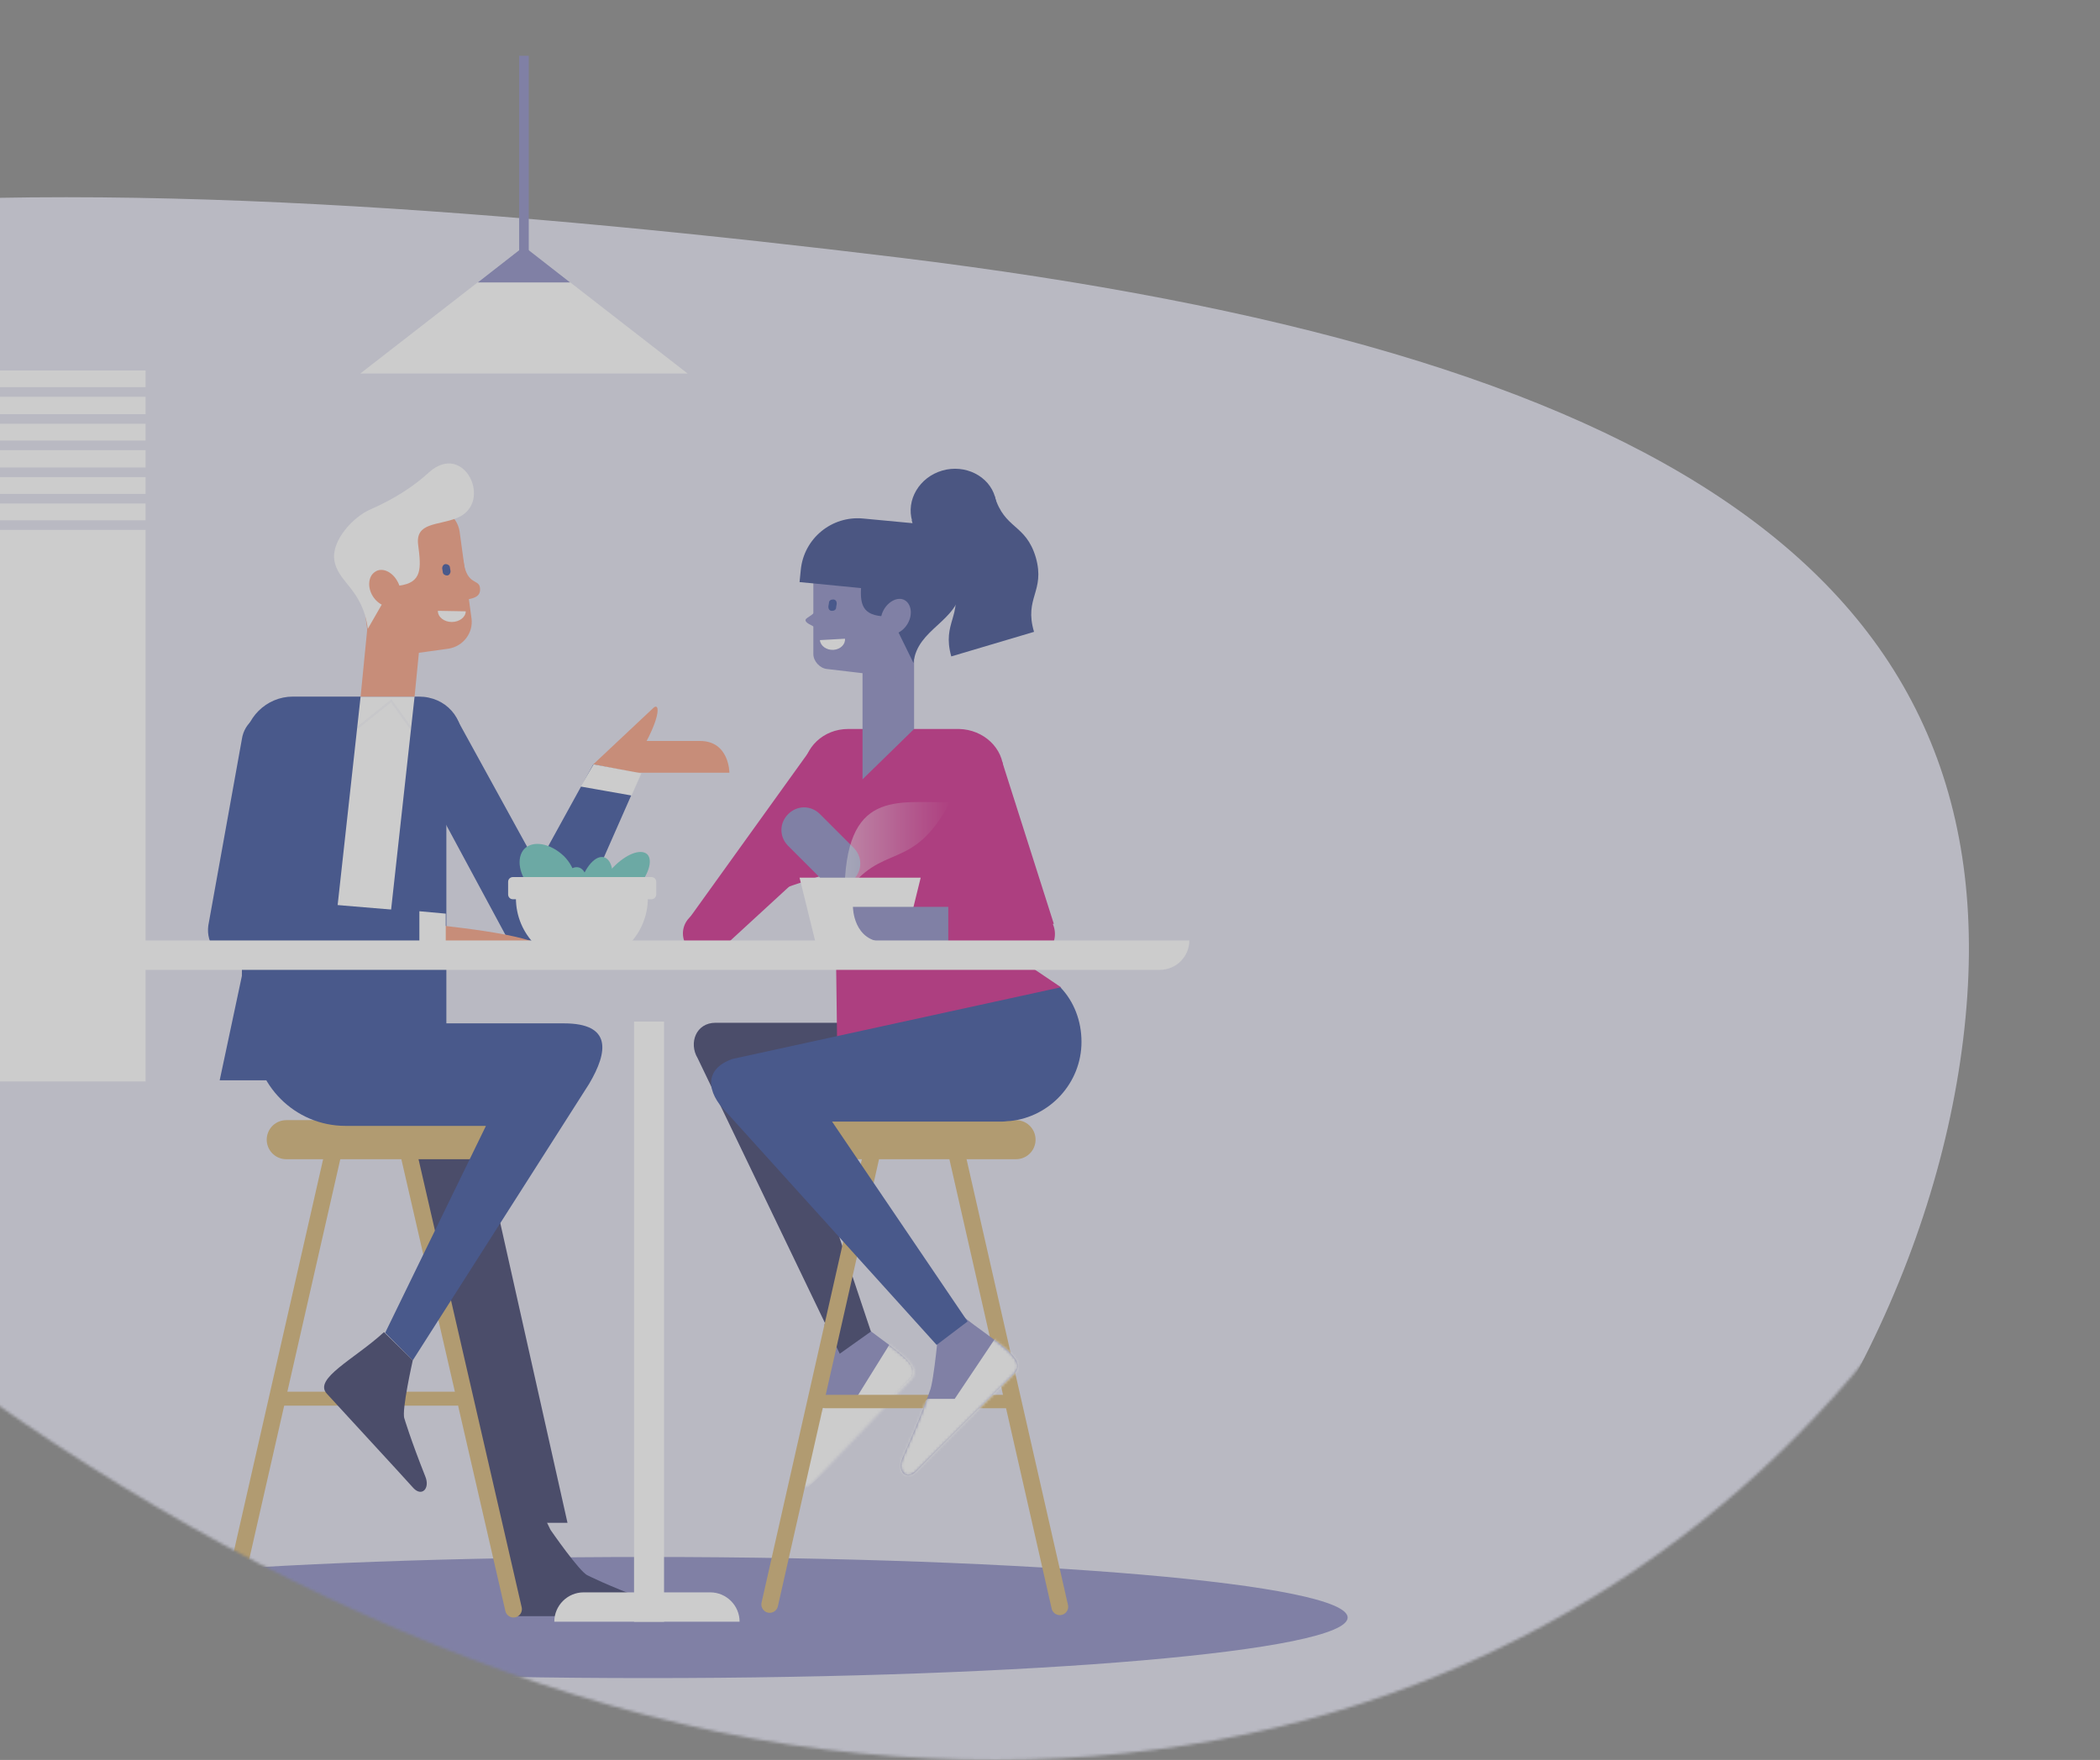 <svg width="753" height="631" viewBox="0 0 753 631" fill="none" xmlns="http://www.w3.org/2000/svg">
<rect x="0" y="0" width="753" height="631" fill="#808080" stroke="none"/>
<g opacity="0.6">
<mask id="mask0_3473_111747" style="mask-type:alpha" maskUnits="userSpaceOnUse" x="-257" y="0" width="1010" height="631">
<path d="M750.932 301.987C730.505 469.229 566.228 660.332 295.73 627.228C25.232 594.123 -276.444 305.641 -256.017 138.399C-235.59 -28.843 99.2 -11.216 369.698 21.674C640.195 54.778 771.359 134.745 750.932 301.987Z" fill="#DFDFEF"/>
</mask>
<g mask="url(#mask0_3473_111747)">
<path d="M703.932 372.698C683.505 539.94 519.228 731.043 248.73 697.939C-21.768 664.834 -323.444 376.352 -303.017 209.11C-282.59 41.868 52.2 59.495 322.698 92.385C593.195 125.489 724.359 205.456 703.932 372.698Z" fill="#DFDFEF"/>
<path d="M52.2 132.799H-181.099V387.746H52.2V132.799Z" fill="white"/>
<path d="M76.927 186.539H-227.974V189.978H76.927V186.539Z" fill="#DFDFEF"/>
<path d="M76.927 177.081H-227.974V180.52H76.927V177.081Z" fill="#DFDFEF"/>
<path d="M76.927 167.622H-227.974V171.061H76.927V167.622Z" fill="#DFDFEF"/>
<path d="M76.927 157.948H-227.974V161.388H76.927V157.948Z" fill="#DFDFEF"/>
<path d="M76.927 148.491H-227.974V151.93H76.927V148.491Z" fill="#DFDFEF"/>
<path d="M76.927 138.817H-227.974V142.257H76.927V138.817Z" fill="#DFDFEF"/>
<path d="M76.927 129.358H-227.974V132.798H76.927V129.358Z" fill="#DFDFEF"/>
<path d="M76.927 119.685H-227.974V123.124H76.927V119.685Z" fill="#DFDFEF"/>
<path d="M246.579 133.931H129.177L187.878 88.358L246.579 133.931Z" fill="white"/>
<path d="M204.435 101.256L187.879 88.358L171.322 101.256H204.435Z" fill="#8081BE"/>
<path d="M189.598 20H186.158V92.873H189.598V20Z" fill="#8081BE"/>
<path d="M232.299 601.647C370.884 601.647 483.23 591.927 483.23 579.936C483.23 567.945 370.884 558.225 232.299 558.225C93.714 558.225 -18.632 567.945 -18.632 579.936C-18.632 591.927 93.714 601.647 232.299 601.647Z" fill="#8081BE"/>
<path d="M341.959 408.824L380.018 576.067" stroke="#D2AD67" stroke-width="6" stroke-miterlimit="10" stroke-linecap="round" stroke-linejoin="round"/>
<path d="M326.16 494.417C324.225 496.352 294.122 526.447 290.466 530.101C286.811 533.756 283.371 530.101 285.521 525.157C292.617 509.465 295.412 500.866 295.412 500.866C296.917 497.642 298.852 476.145 298.852 476.145L295.412 475.071L302.078 468.622C313.904 480.66 332.396 488.398 326.16 494.417Z" fill="#8081BE"/>
<path d="M328.198 403.236C327.123 403.236 326.263 403.451 325.188 403.451H287.559L312.287 477.399L301.106 485.353L250.145 379.375C246.92 374.001 249.5 366.692 256.596 366.692H331.209" fill="#282B5C"/>
<path d="M78.772 387.328L86.728 349.924L87.588 267.163C87.588 257.49 95.544 249.751 105.005 249.751H150.16C159.836 249.751 166.716 257.49 165.641 267.163L160.051 288.015V387.328" fill="#253F92"/>
<path d="M218.967 277.052H261.542C261.542 277.052 261.542 265.659 251.006 265.659C240.469 265.659 226.278 265.659 226.278 265.659L218.967 277.052Z" fill="#F79675"/>
<path d="M226.278 275.116L211.871 289.519L212.731 274.041L234.018 254.05C236.814 251.04 237.674 257.704 226.278 275.116Z" fill="#F79675"/>
<path d="M185.348 579.44C187.498 579.44 226.632 579.44 231.148 579.44C235.663 579.44 235.448 575.141 231.148 573.421C217.386 568.262 210.721 564.823 210.721 564.823C207.925 563.748 197.389 548.485 197.389 548.485L193.949 541.392L179.757 542.251C179.542 556.654 178.037 579.44 185.348 579.44Z" fill="#282B5C"/>
<path d="M203.486 545.973H177.253L138.549 378.945L165.212 375.291L203.486 545.973Z" fill="#282B5C"/>
<path d="M364.323 408.61H299.386" stroke="#D2AD67" stroke-width="14" stroke-miterlimit="10" stroke-linecap="round" stroke-linejoin="round"/>
<mask id="mask1_3473_111747" style="mask-type:alpha" maskUnits="userSpaceOnUse" x="287" y="468" width="40" height="63">
<path d="M325.852 494.039C324.078 495.944 296.475 525.583 293.124 529.182C289.772 532.781 286.617 529.182 288.589 524.313C295.095 508.858 297.658 500.39 297.658 500.39C299.038 497.214 300.813 476.044 300.813 476.044L293.715 474.985L303.77 468.634C314.614 480.489 331.57 488.111 325.852 494.039Z" fill="#8081BE"/>
</mask>
<g mask="url(#mask1_3473_111747)">
</g>
<mask id="mask2_3473_111747" style="mask-type:alpha" maskUnits="userSpaceOnUse" x="286" y="468" width="42" height="65">
<path d="M326.765 494.63C324.855 496.628 295.145 527.696 291.537 531.469C287.93 535.242 284.534 531.469 286.656 526.365C293.659 510.165 295.5 500 295.5 500C296.986 496.671 299.814 475.767 299.814 475.767L292.174 474.658L302.997 468C314 481.5 332.919 488.417 326.765 494.63Z" fill="#8081BE"/>
</mask>
<g mask="url(#mask2_3473_111747)">
<path d="M322.183 476.849L305.465 503.735H296.024L271.636 527.447L287.174 535.491L319.626 506.699L333 486.375L322.183 476.849Z" fill="white"/>
</g>
<path d="M238.104 366.262H227.353V581.441H238.104V366.262Z" fill="white"/>
<path d="M313.844 408L276 575.242" stroke="#D2AD67" stroke-width="6" stroke-miterlimit="10" stroke-linecap="round" stroke-linejoin="round"/>
<path d="M377.868 331.222L359.376 273.181L290.999 268.237L246.49 330.147L299.385 312.305L300.5 400L380.5 354L351.206 334.231L377.868 331.222Z" fill="#CC1480"/>
<path d="M212.731 274.042L192.734 310.371L164.136 258.349C161.126 252.975 157.041 254.265 151.665 257.274C161.986 251.685 138.979 260.499 147.365 272.322L183.273 338.961C185.209 342.4 188.864 344.765 192.949 344.765C197.035 344.765 200.69 342.615 202.625 338.961L229.718 277.481L212.731 274.042Z" fill="#253F92"/>
<path d="M174.028 408.61H102.64" stroke="#D2AD67" stroke-width="14" stroke-miterlimit="10" stroke-linecap="round" stroke-linejoin="round"/>
<path d="M120.487 408.824L82.213 576.926" stroke="#D2AD67" stroke-width="6" stroke-miterlimit="10" stroke-linecap="round" stroke-linejoin="round"/>
<path d="M145.43 408.824L184.134 576.926" stroke="#D2AD67" stroke-width="6" stroke-miterlimit="10" stroke-linecap="round" stroke-linejoin="round"/>
<path d="M137.904 347.345H118.552L129.303 249.751H148.655L137.904 347.345Z" fill="white"/>
<path d="M151.235 223.525H131.883L129.303 249.751H148.655L151.235 223.525Z" fill="#F79675"/>
<path d="M155.536 344.551H85.654C82.428 344.551 79.418 343.047 77.268 340.682C75.118 338.317 74.257 335.093 74.688 331.868L86.729 265.015C87.589 258.996 93.18 254.696 99.415 255.771C105.436 256.631 109.736 262.22 108.661 268.454L98.555 322.625L150.16 326.924L155.536 344.551Z" fill="#253F92"/>
<path d="M169.081 221.805C169.726 226.964 166.071 231.694 160.911 232.553L142.419 235.133C137.258 235.778 133.388 237.068 132.528 231.909L127.582 195.58C126.937 190.42 130.592 185.691 135.753 184.831L154.03 182.252C159.19 181.607 163.921 185.261 164.781 190.42L169.081 221.805Z" fill="#F79675"/>
<path d="M163.921 185.692C157.041 188.486 148.87 187.197 149.945 195.365C151.02 203.749 151.45 208.908 143.064 209.983C140.269 210.413 139.624 213.422 137.689 215.357L131.883 225.46C129.948 210.843 120.917 208.908 119.842 200.524C118.982 193.646 126.722 185.262 132.743 182.682C141.559 178.813 148.44 174.299 153.815 169.355C166.502 157.961 177.038 180.318 163.921 185.692Z" fill="white"/>
<path d="M167.362 214.926C170.372 214.496 172.522 213.636 172.092 210.627C171.662 207.617 167.577 209.767 166.287 201.813C165.212 193.86 156.181 205.898 156.181 205.898V211.917L167.362 214.926Z" fill="#F79675"/>
<path d="M158.761 205.039C158.761 205.899 159.621 206.329 160.266 206.329C161.126 206.329 161.556 205.469 161.556 204.824L161.341 203.535C161.341 202.675 160.481 202.245 159.836 202.245C158.976 202.245 158.546 203.105 158.546 203.75L158.761 205.039Z" fill="#253F92"/>
<path d="M142.419 208.262C144.354 211.486 143.924 215.356 141.559 216.861C139.194 218.365 135.538 216.861 133.603 213.636C131.668 210.412 132.098 206.542 134.463 205.038C136.828 203.318 140.484 204.823 142.419 208.262Z" fill="#F79675"/>
<path d="M167 219.174C167 221.261 164.727 223 162 223C159.273 223 157 221.261 157 219L167 219.174Z" fill="white"/>
<path d="M91.029 370.776C91.029 388.833 105.651 403.665 123.928 403.665H174.243L138.119 477.828L148.01 487.716L211.227 388.618C218.107 377.01 219.397 366.906 202.196 366.906C179.833 366.906 96.835 366.906 96.835 366.906" fill="#253F92"/>
<g opacity="0.25">
<path opacity="0.25" d="M128.228 260.929L140.269 251.256L147.795 261.789" stroke="#8081BE" stroke-width="0.773" stroke-miterlimit="10"/>
</g>
<path d="M210.592 280.892L213.602 275.712L227.862 278.391L225.583 283.539L210.592 280.892Z" fill="white" stroke="white" stroke-width="3"/>
<path d="M198.755 581.441C198.755 575.637 203.486 570.908 209.291 570.908H254.661C260.467 570.908 265.197 575.637 265.197 581.441H198.755Z" fill="white"/>
<path d="M202.195 306.931C206.711 311.445 207.786 317.894 204.561 321.118C201.335 324.343 195.1 323.053 190.584 318.539C186.069 314.025 184.994 307.576 188.004 304.351C191.229 301.127 197.465 302.417 202.195 306.931Z" fill="#5FC5BC"/>
<path d="M359.807 276.407C359.807 284.576 352.711 291.455 343.895 291.455H304.116C295.3 291.455 288.204 284.791 288.204 276.407C288.204 268.024 295.3 261.36 304.116 261.36H343.895C352.711 261.575 359.807 268.239 359.807 276.407Z" fill="#CC1480"/>
<path d="M227.998 318.754C223.482 323.483 218.107 325.633 215.742 323.483C213.591 321.333 215.312 315.744 219.827 311.015C224.343 306.286 229.718 304.136 232.083 306.286C234.234 308.436 232.513 314.025 227.998 318.754Z" fill="#5FC5BC"/>
<path d="M218.752 320.259C217.032 326.493 213.162 330.792 210.151 329.932C207.141 329.073 206.281 323.268 208.001 317.035C209.721 310.801 213.592 306.501 216.602 307.361C219.612 308.221 220.688 314.025 218.752 320.259Z" fill="#5FC5BC"/>
<path d="M209.721 323.914C208.001 330.148 204.131 334.447 201.12 333.587C198.11 332.728 197.25 326.924 198.97 320.69C200.69 314.456 204.561 310.156 207.571 311.016C210.581 311.876 211.656 317.68 209.721 323.914Z" fill="#5FC5BC"/>
<path d="M232.298 321.978C232.298 335.091 221.762 345.624 208.646 345.624C195.529 345.624 184.993 335.091 184.993 321.978H232.298Z" fill="white"/>
<path d="M235.309 316.174C235.309 315.314 234.664 314.454 233.589 314.454H183.918C183.058 314.454 182.198 315.099 182.198 316.174V320.688C182.198 321.548 182.843 322.408 183.918 322.408H233.589C234.449 322.408 235.309 321.763 235.309 320.688V316.174Z" fill="white"/>
<path d="M156.826 331.651C181.554 334.446 199.401 337.455 199.401 344.549H155.536L156.826 331.651Z" fill="#F79675"/>
<path d="M150.375 326.708V344.55H159.836V327.568L150.375 326.708Z" fill="white"/>
<path d="M309.277 279.415L327.769 261.358V236.637L309.277 233.843V279.415Z" fill="#8081BE"/>
<path d="M327.553 238.574C327.338 241.153 324.973 243.088 322.178 242.873L296.59 239.863C294.01 239.648 291.645 237.069 291.645 234.489V200.74C291.645 198.16 293.795 195.796 296.59 195.796L326.908 194.721C329.488 194.721 331.639 196.656 331.209 199.45L327.553 238.574Z" fill="#8081BE"/>
<path d="M292.935 225.245C291 224.17 288.635 223.31 288.85 222.236C289.065 221.161 293.15 220.301 293.58 216.432" fill="#8081BE"/>
<path d="M309.062 207.188C308.201 215.357 308.201 220.301 316.372 220.946C319.168 221.161 319.813 224.17 321.748 225.89L327.553 237.713C328.844 225.245 343.465 223.096 344.755 210.628C346.045 198.16 340.67 188.916 327.768 187.626L309.492 185.907C298.31 184.832 288.204 193.001 287.129 204.394L286.699 208.693L315.297 211.487" fill="#283B84"/>
<path d="M325.618 223.31C323.898 226.534 320.457 228.254 318.092 226.964C315.727 225.674 315.082 222.02 316.802 218.795C318.522 215.571 321.963 213.851 324.328 215.141C326.693 216.431 327.338 220.085 325.618 223.31Z" fill="#8081BE"/>
<path d="M101.996 501.473H163.707" stroke="#D2AD67" stroke-width="5" stroke-miterlimit="10" stroke-linecap="round" stroke-linejoin="round"/>
<path d="M252.875 334.661L284.914 305.211" stroke="#CC1480" stroke-width="16" stroke-miterlimit="10" stroke-linecap="round" stroke-linejoin="round"/>
<path d="M302.985 229C303.189 230.994 301.351 232.821 298.901 232.987C296.45 233.154 294.204 231.658 294 229.498L302.985 229Z" fill="white"/>
<path d="M297.02 217.506C297.02 218.366 297.45 219.011 298.31 219.011C299.17 219.011 299.815 218.581 299.815 217.721L300.03 216.431C300.03 215.571 299.6 214.926 298.74 214.926C297.88 214.926 297.235 215.356 297.235 216.216L297.02 217.506Z" fill="#253F92"/>
<path d="M326.909 186.552C330.565 198.805 338.09 196.44 341.746 208.693C345.401 220.946 337.66 223.096 341.101 235.349L370.774 226.535C367.118 214.282 374.859 212.133 371.419 199.88C367.763 187.627 360.238 189.991 356.582 177.739" fill="#283B84"/>
<path d="M356.797 178.169C359.162 185.908 354.217 194.076 346.046 196.441C337.875 198.805 329.274 194.506 327.124 186.982C324.759 179.244 329.704 171.075 337.875 168.711C346.046 166.346 354.647 170.645 356.797 178.169Z" fill="#283B84"/>
<path d="M306.052 303.921C309.277 307.146 309.277 312.09 306.052 315.314C302.826 318.539 297.881 318.539 294.656 315.314L282.614 303.276C279.389 300.052 279.389 295.108 282.614 291.883C285.84 288.659 290.785 288.659 294.01 291.883L306.052 303.921Z" fill="#8081BE"/>
<path d="M322.823 344.336H294.01L286.699 314.671H330.134L322.823 344.336Z" fill="white"/>
<path opacity="0.5" d="M302.826 320.904C316.373 301.342 326.909 313.38 340.67 287.584C321.748 288.014 302.826 282.64 302.826 320.904Z" fill="url(#paint0_linear_3473_111747)"/>
<path d="M334.22 334.876H369.268" stroke="#CC1480" stroke-width="18" stroke-miterlimit="10" stroke-linecap="round" stroke-linejoin="round"/>
<path d="M340.024 325.128H305.836C305.836 325.128 305.836 337.811 317.662 337.811H340.024V325.128Z" fill="#8081BE"/>
<path d="M117.261 499.754C118.766 501.474 145.214 530.064 148.224 533.504C151.235 536.728 154.245 533.719 152.525 529.419C147.149 515.877 144.999 508.568 144.999 508.568C143.924 505.773 148.009 487.716 148.009 487.716L137.688 477.613C127.152 487.286 112.101 494.38 117.261 499.754Z" fill="#282B5C"/>
</g>
<path d="M295.972 502.5H361.027" stroke="#D2AD67" stroke-width="4.797" stroke-miterlimit="10" stroke-linecap="round" stroke-linejoin="round"/>
<g clip-path="url(#clip0_3473_111747)">
<path d="M363.728 492.392C361.819 494.085 332.122 523.71 328.516 527.519C324.91 531.116 321.516 527.519 323.638 522.652C330.638 506.993 333.395 498.741 333.395 498.741C334.88 495.567 336.789 474.406 336.789 474.406L328.941 473.348L339.759 467C351.638 478.85 369.88 486.256 363.728 492.392Z" fill="#8081BE"/>
</g>
<path d="M426.463 337.186C426.463 342.99 421.733 347.719 415.927 347.719H48.455C42.649 347.719 37.919 342.99 37.919 337.186H426.463Z" fill="white"/>
<mask id="mask3_3473_111747" style="mask-type:alpha" maskUnits="userSpaceOnUse" x="323" y="467" width="42" height="62">
<path d="M363.838 492.401C361.925 494.306 332.161 523.941 328.547 527.54C324.933 531.138 321.532 527.54 323.658 522.671C330.673 507.219 333.437 498.752 333.437 498.752C334.925 495.576 336.838 474.409 336.838 474.409L329.185 473.35L340.027 467C351.507 478.854 369.791 486.263 363.838 492.401Z" fill="#8081BE"/>
</mask>
<g mask="url(#mask3_3473_111747)">
<path d="M360.168 474.918L342.32 501.544H332.566L306.625 525.024L323.02 532.991L357.47 504.479L371.375 484.562L360.168 474.918Z" fill="white"/>
</g>
<path d="M380.252 354C385.069 359.044 387.792 365.979 387.792 373.544C387.792 388.255 376.481 400.444 362.239 401.915C361.192 401.915 360.354 402.125 359.307 402.125H298.357L346.949 473.787L335.848 482.194L260.447 398.763C253.326 391.617 252.278 383.211 262.751 379.639" fill="#253F92"/>
</g>
<defs>
<linearGradient id="paint0_linear_3473_111747" x1="302.815" y1="304.224" x2="340.656" y2="304.224" gradientUnits="userSpaceOnUse">
<stop stop-color="white"/>
<stop offset="1" stop-color="white" stop-opacity="0"/>
</linearGradient>
<clipPath id="clip0_3473_111747">
<rect width="42" height="62" fill="white" transform="translate(323 467)"/>
</clipPath>
</defs>
</svg>
